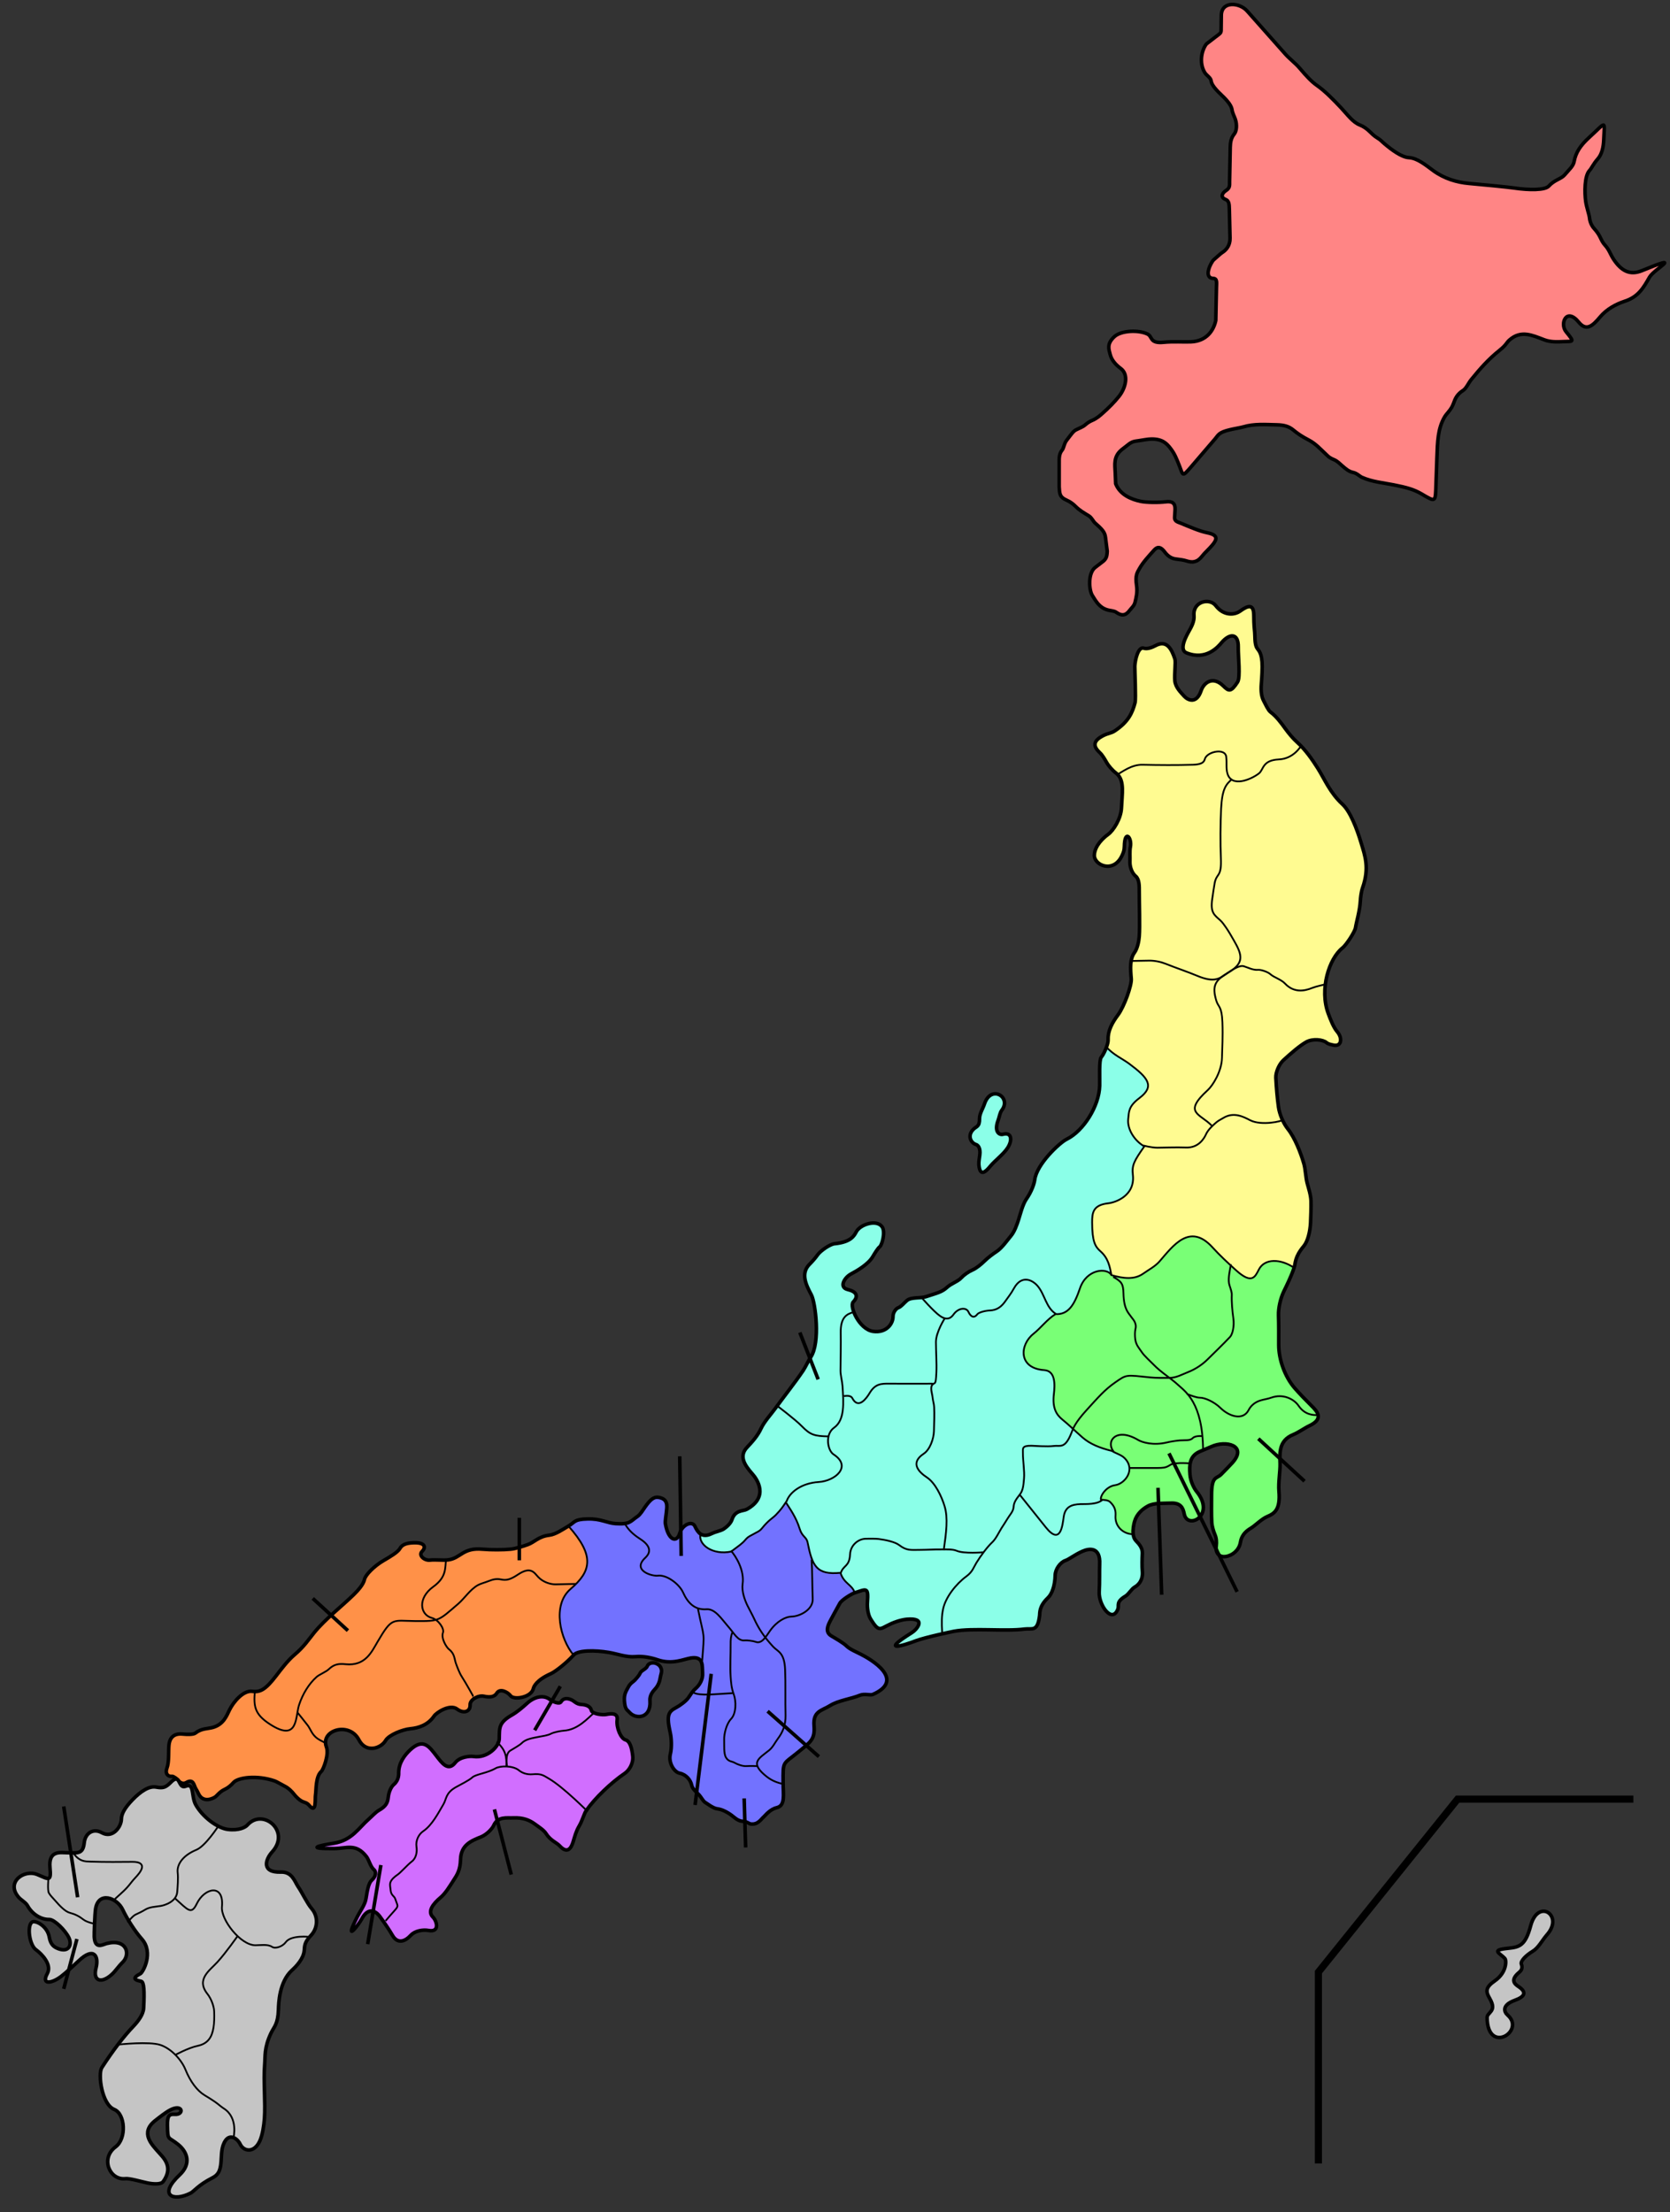 <?xml version="1.0" encoding="utf-8"?>
<!-- Generator: Adobe Illustrator 15.1.0, SVG Export Plug-In . SVG Version: 6.00 Build 0)  -->
<!DOCTYPE svg PUBLIC "-//W3C//DTD SVG 1.1//EN" "http://www.w3.org/Graphics/SVG/1.1/DTD/svg11.dtd">
<svg version="1.1"
	 id="svg3548" xmlns:x="http://ns.adobe.com/Extensibility/1.0/" xmlns:i="http://ns.adobe.com/AdobeIllustrator/10.0/" xmlns:graph="http://ns.adobe.com/Graphs/1.0/" xmlns:svg="http://www.w3.org/2000/svg"
	 xmlns="http://www.w3.org/2000/svg" xmlns:xlink="http://www.w3.org/1999/xlink" xmlns:a="http://ns.adobe.com/AdobeSVGViewerExtensions/3.0/"
	 x="0px" y="0px" width="570px" height="755px" viewBox="1005.5 1288 570 755" enable-background="new 1005.5 1288 570 755"
	 xml:space="preserve">
<rect x="1005.5" y="1288" width="570" height="755" fill="#333333" stroke="none"/>
<g>
	<path id="path2920" fill="#FF8585" stroke="#000000" stroke-width="1.215" d="M1422.361,1293.047
		c0.22-4.754,6.234-4.198,8.809-1.29l13.059,14.729c1.521,1.714,3.349,2.983,4.935,4.859c2.166,2.562,3.976,4.512,5.771,5.771
		c2.862,2.008,5.635,4.847,8.352,7.744c2.121,2.261,3.906,4.822,6.302,5.771c1.16,0.459,2.284,1.172,3.416,2.278
		c0.721,0.703,1.4,1.429,2.657,2.202c1.218,0.748,1.123,0.878,2.507,2.05c2.212,1.875,5.685,4.499,8.199,4.631
		c2.919,0.154,5.808,2.594,8.276,4.404c3.804,2.79,8.151,4.043,12.224,4.404c4.956,0.439,13.021,1.212,15.641,1.594
		c4.825,0.705,10.328,0.75,11.617-0.683c1.918-2.132,4.241-2.44,5.391-3.797c1.65-1.948,2.956-2.983,3.265-4.631
		c0.582-3.108,2.195-5.504,5.163-8.201c5.892-5.352,5.234-6.138,4.936,0.836c-0.105,2.451-0.589,4.873-2.05,6.529
		c-1.482,1.679-2.106,3.202-2.81,3.948c-1.755,1.861-1.703,7.552-1.291,10.553c0.271,1.97,1.194,4.514,1.291,5.543
		c0.119,1.286,0.639,2.657,1.594,3.72c1.044,1.163,1.578,2.003,2.051,2.961c0.437,0.89,0.844,1.854,1.67,2.734
		c1.369,1.458,1.865,3.181,2.81,4.631c2.741,4.208,5.728,5.696,9.794,4.024c14.77-6.071,4.141-0.549,2.581,2.202
		c-2.066,3.648-3.84,6.713-8.351,8.2c-3.14,1.035-6.292,2.722-8.58,5.467c-2.511,3.011-4.66,4.89-7.213,1.746
		c-4.256-5.238-6.596,0.527-4.329,3.265c3.108,3.752,2.281,3.197-0.91,3.341c-1.98,0.089-4.305,0.231-6.529-0.607
		c-4.084-1.539-7.91-3.452-11.921,0.076c-1.037,0.912-1.045,1.639-3.265,3.416c-4.088,3.274-6.89,6.561-9.718,10.022
		c-1.098,1.342-1.703,3.048-2.885,3.796c-1.937,1.225-2.625,2.693-3.19,4.328c-0.77,2.234-2.292,3.368-3.036,4.631
		c-2.366,4.013-2.461,8.457-2.657,14.123l-0.304,8.731c-0.225,6.444,0.023,6.367-5.012,3.417c-2.499-1.464-5.02-2.169-9.414-3.037
		c-3.659-0.722-7.406-1.04-10.857-2.582c-0.848-0.379-1.648-1.369-3.038-1.67c-1.428-0.31-2.412-1.15-3.796-2.354
		c-0.767-0.668-1.53-1.507-2.657-1.975c-1.927-0.798-2.209-1.369-3.037-2.126c-1.66-1.515-3.183-3.324-5.694-4.631
		c-2.206-1.147-3.663-2.114-5.239-3.417c-1.421-1.176-3.037-1.692-5.694-1.746c-3.937-0.083-7.643-0.381-11.237,0.683
		c-1.018,0.302-2.922,0.583-4.631,0.987c-3.95,0.936-3.944,1.78-5.088,3.113l-8.199,9.566c-3.097,3.614-2.713,2.914-3.948-0.228
		c-1.034-2.631-1.652-4.183-2.961-5.922c-1.351-1.796-2.862-3.421-6.757-3.341c-1.234,0.025-2.696,0.355-4.48,0.607
		c-1.057,0.149-1.985,0.188-3.416,1.366c-0.844,0.696-1.218,0.925-2.051,1.594c-2.99,2.407-2.385,5.219-2.277,7.896l0.152,3.796
		c1.54,3.853,5.432,5.346,8.504,5.999c1.969,0.418,6.092,0.463,8.655,0.151c2.148-0.261,3.245,0.489,3.112,2.733l-0.151,2.582
		c-0.081,1.387,1.11,1.586,2.05,1.974c3.452,1.424,6.479,2.75,9.035,3.265c3.878,0.78,3.414,2.268,1.821,4.176
		c-1.345,1.613-2.6,2.614-3.567,3.872c-1.603,2.083-3.306,2.216-5.24,1.594c-1.057-0.34-2.147-0.473-3.795-0.683
		c-1.507-0.193-2.669-1.032-3.721-2.43c-1.708-2.268-2.846-1.426-3.645-0.532c-1.78,1.996-3.686,4.018-4.935,6.227
		c-0.805,1.421-1.498,2.331-0.988,5.77c0.343,2.306-0.126,4.083-0.531,5.771c-0.282,1.176-1.258,1.954-1.897,2.81
		c-1.363,1.819-2.782,1.819-4.479,0.607c-0.851-0.607-2.009-0.503-3.266-0.911c-2.657-0.863-3.781-3.033-4.935-4.86
		c-1.174-1.858-1.549-7.622,0.987-9.566l2.277-1.746c1.498-1.064,1.738-1.881,1.822-3.797l-0.607-4.783
		c-0.203-1.601-0.977-2.599-3.417-4.708c-0.806-0.696-1.23-1.943-2.277-2.581c-1.549-0.943-3.147-1.846-4.479-3.189
		c-0.742-0.748-1.72-1.55-3.037-2.126c-2.543-1.11-2.416-2.354-2.582-4.556v-8.124c0-1.522-0.085-3.113,0.988-4.403
		c0.67-0.808,0.613-2.155,1.594-3.417c1.552-1.997,2.197-3.022,3.113-3.493c1.378-0.709,2.338-0.995,3.113-1.671
		c1.164-1.017,1.948-1.35,2.505-1.595c1.606-0.704,2.627-1.648,3.341-2.277c2.241-1.974,4.173-3.919,5.771-5.923
		c2.264-2.84,3.429-7.389,0.607-9.49c-1.96-1.46-3.173-3.01-3.646-4.859c-0.44-1.731-1.228-3.606,1.52-6.074
		c2.265-2.034,8.118-2.334,11.236-0.835c1.79,0.86,0.629,3.303,5.543,2.809c3.177-0.319,6.697-0.051,9.262-0.151
		c5.367-0.208,7.771-3.882,8.504-7.289l0.229-11.161c0.036-1.782,0.312-3.123-1.063-3.189c-3.609-0.174-0.721-5.64,0.151-6.378
		c1.527-1.287,2.12-1.962,2.963-2.505c1.275-0.823,2.638-2.369,2.581-4.859l-0.229-9.947c-0.042-1.833-0.169-2.822-1.29-3.265
		c-1.963-0.774-1.09-2.245,0.152-3.037c1.434-0.914,1.193-1.885,1.215-2.96l0.228-11.845c0.032-1.671,0.291-3.165,1.366-4.479
		c0.876-1.071,0.961-3.295,0.379-5.011c-0.344-1.016-0.954-2.037-1.138-3.265c-0.186-1.247-1.21-2.785-3.416-4.859
		c-1.893-1.777-3.583-3.635-3.722-5.011c-0.11-1.119-1.541-1.781-2.202-2.885c-1.927-3.221-1.088-7.514,0.608-9.719l2.96-2.278
		c1.566-1.205,2.036-1.342,2.052-2.354L1422.361,1293.047z"/>
	<path id="rect4335" fill="#FFFB91" d="M1413.023,1498.047c-0.43-4.743,5.299-6.147,7.44-3.341c2.675,3.506,6.341,3.282,8.352,1.823
		c2.735-1.985,4.62-2.479,4.632,1.518c0.01,3.387,0.213,4.628,0.305,5.771c0.127,1.6-0.022,3.353,0.53,4.859
		c0.448,1.218,1.668,1.371,1.975,5.239c0.147,1.864-0.066,5.426-0.229,7.289c-0.254,2.928,0.119,4.703,0.76,5.922
		c0.701,1.333,1.584,3.301,2.354,3.873c2.066,1.535,3.781,3.917,5.011,5.618c1.307,1.808,2.783,3.527,4.1,4.708
		c2.899,2.601,5.247,6.064,6.985,8.808c2.4,3.784,4.156,8.36,8.505,12.375c2.558,2.363,4.848,8.13,6.377,13.287
		c1.203,4.06,2.88,8.302,0.456,15.185c-0.518,1.469-0.722,3.674-0.76,4.404c-0.181,3.479-1.305,7.036-1.671,9.263
		c-0.229,1.402-3.148,5.846-4.402,6.833c-4.605,3.626-7.976,14.139-4.858,22.475c0.69,1.851,1.745,4.653,3.036,6.148
		c1.843,2.135,1.533,5.235-1.367,4.557c-0.817-0.191-1.637-0.293-2.278-0.835c-1.259-1.068-4.716-1.434-6.909-0.228
		c-2.264,1.243-5.516,4.117-7.819,6.226c-1.515,1.385-2.673,4.188-2.581,5.998c0.167,3.331,0.473,6.901,0.911,10.021
		c0.346,2.474,1.648,5.499,3.188,7.441c2.432,3.067,4.371,8.088,5.468,11.844c0.566,1.942,0.608,4.729,1.139,6.683
		c0.469,1.729,1.248,4.107,1.291,6.073c0.051,2.401-0.059,5.466-0.153,7.441c-0.139,2.927-0.946,6.307-2.276,7.896
		c-3.22,3.845-2.786,5.77-3.341,7.441c-4.585-3.13-10.054-3.243-12.011,0.58c-1.303,2.544-2.367,5.164-7.752,0.313
		c-2.856-2.573-5.568-5.096-8.115-7.891c-7.762-8.513-13.484-0.431-18.043,4.824c-1.452,1.672-3.671,2.841-5.596,4.191
		c-2.994,2.103-6.666,1.682-10.824,0.495c-0.558-2.953-1.1-5.819-3.749-8.134c-1.855-1.621-2.823-3.446-2.836-9.874
		c-0.006-3.308,0.288-5.945,5.573-6.519c2.183-0.236,9.162-2.46,8.331-9.699c-0.381-3.317,0.427-4.745,3.913-9.718
		c-3.235-1.788-5.895-5.794-5.506-9.332c0.27-2.441,0.013-4.281,3.841-7.169c5.328-4.019,2.947-6.88-3.448-11.662
		c-2.265-1.694-5.598-3.143-7.808-5.733c0.393-1.068,0.582-1.841,0.555-2.649c-0.097-2.881,1.366-5.632,3.341-8.276
		c2.187-2.928,4.749-10.222,4.556-12.375c-0.322-3.58-0.493-6.754,1.063-8.884c1.038-1.42,1.54-3.865,1.671-5.618
		c0.245-3.288-0.005-11.344,0-15.338c0.002-1.646,0.059-4.119-1.215-5.163c-1.308-1.073-2.053-3.288-1.975-5.011
		c0.069-1.502-0.135-3.534,0.152-5.011c0.602-3.091-1.94-6.176-2.05-0.151c-0.024,1.459-0.374,2.191-0.759,3.037
		c-2.918,6.403-9.707,3.36-9.491-0.151c0.191-3.135,3.016-5.776,4.707-6.985c1.745-1.249,4.399-5.339,4.556-9.036
		c0.085-2.002,0.367-4.927,0.304-6.605c-0.068-1.802-0.353-3.921-2.201-5.315c-1.284-0.969-2.594-2.575-3.113-3.493
		c-0.629-1.111-1.486-2.633-2.43-3.492c-3.46-3.148-0.521-4.901,1.518-5.922c1.007-0.503,2.551-0.751,3.493-1.366
		c4.947-3.23,6.184-6.455,7.061-9.719c0.351-1.303-0.112-11.355-0.076-12.452c0.071-2.098,1.143-6.771,3.039-6.151
		c1.244,0.409,3.016-0.321,3.946-0.834c4.081-2.247,5.644,1.447,6.683,4.479c0.378,1.105-0.23,5.172,0,7.517
		c0.212,2.165,1.921,3.847,3.188,5.239c1.241,1.363,4.205,2.753,5.771-1.898c0.916-2.725,3.969-5.175,7.593-1.595
		c1.806,1.785,2.586,2.191,4.859-1.366c1.015-1.589,0.17-8.653,0.227-11.921c0.085-4.897-3.002-4.695-5.693-1.518
		c-1.157,1.366-5.25,6.251-11.996,3.493c-2.674-1.094-0.073-5.726,1.062-7.745
		C1412.147,1501.915,1413.205,1500.048,1413.023,1498.047z"/>
	<path id="rect4337" fill="#79FF76" d="M1384.849,1723.176c-1.481-2.663-8.472-2.156-10.739,4.501
		c-1.981,5.816-4.029,9.011-8.353,8.805c-2.885,1.791-4.888,4.625-7.534,6.729c-4.709,3.741-5.262,11.76,3.693,12.381
		c3.868,0.271,3.668,4.91,3.279,8.267c-0.524,4.528,0.762,6.885,2.924,8.62c2.208,1.772,4.2,3.777,6.85,6.091
		c2.55,2.226,5.813,3.563,10.027,4.6c1.606,0.959,3.214,1.331,4.322,2.434c3.927,3.904,0.19,8.795-3.259,9.269
		c-2.941,0.405-5.089,3.588-4.796,4.929c1.328,0.133,2.438,0.121,3.168,0.828c2.254,2.181,1.794,3.982,1.802,5.19
		c0.021,3.156,2.542,5.71,6.045,5.786c-0.195-1.598,0.188-3.426,0.472-4.386c0.781-2.646,2.774-4.261,4.557-5.239
		c2.106-1.158,5.417-0.871,7.82-0.986c3.336-0.16,4.171,1.602,4.555,3.643c1.057,5.626,10.898,0.548,4.252-7.591
		c-0.905-1.108-2.097-3.474-2.278-5.771c-0.26-3.31-0.165-6.276,3.189-7.821c1.202-0.554,2.895-1.195,4.1-1.746
		c5.034-2.298,12.397-0.346,7.214,5.468c-0.826,0.925-2.947,3.091-3.872,4.023c-1.566,1.58-3.256,0.35-3.266,7.138
		c-0.004,2.777-0.084,6.563,0.076,9.338c0.063,1.106,0.582,2.921,1.063,4.024c0.529,1.211,0.613,2.561,0.456,3.873
		c-0.343,2.854,1.366,3.893,3.188,3.644c2.393-0.326,4.505-2.188,5.011-4.555c0.202-0.946,0.372-3.199,3.569-5.088
		c1.561-0.924,3.659-3.173,5.694-4.023c2.534-1.063,4.464-2.475,3.948-8.58c-0.258-3.037,0.446-6.963,0.38-9.414
		c-0.098-3.537-0.544-7.9,4.479-9.947c1.831-0.745,3.758-2.188,5.543-3.037c5.094-2.422,2.613-4.94,0.532-6.985
		c-1.657-1.628-4.104-4.162-5.619-5.922c-3.293-3.826-5.411-9.711-5.391-14.729c0.012-2.961,0.025-7.063-0.075-10.022
		c-0.086-2.505,0.685-5.845,1.821-8.2c1.142-2.366,2.548-5.201,3.493-8.048c-4.585-3.13-10.054-3.242-12.011,0.58
		c-1.302,2.544-2.366,5.164-7.752,0.313c-2.855-2.573-5.568-5.096-8.115-7.891c-7.762-8.512-13.482-0.43-18.043,4.824
		c-1.452,1.673-3.67,2.842-5.596,4.192C1392.681,1724.784,1389.008,1724.362,1384.849,1723.176z"/>
	<path id="rect4339" fill="#8BFFE8" d="M1392.279,1811.603c-3.503-0.076-6.023-2.63-6.045-5.786c-0.008-1.208,0.452-3.01-1.802-5.19
		c-0.73-0.707-1.84-0.695-3.168-0.828c-0.293-1.341,1.854-4.523,4.796-4.929c3.449-0.474,7.186-5.364,3.259-9.269
		c-1.108-1.103-2.716-1.475-4.322-2.434c-4.214-1.037-7.478-2.374-10.027-4.6c-2.649-2.313-4.642-4.318-6.85-6.091
		c-2.162-1.735-3.448-4.092-2.924-8.62c0.389-3.356,0.589-7.995-3.279-8.267c-8.955-0.621-8.402-8.64-3.693-12.381
		c2.646-2.104,4.649-4.938,7.534-6.729c4.323,0.206,6.371-2.988,8.353-8.805c2.268-6.657,9.258-7.164,10.739-4.501
		c-0.558-2.953-1.1-5.819-3.749-8.134c-1.855-1.621-2.823-3.446-2.836-9.874c-0.006-3.308,0.288-5.945,5.573-6.519
		c2.183-0.236,9.162-2.46,8.331-9.699c-0.38-3.317,0.427-4.745,3.913-9.718c-3.235-1.788-5.895-5.794-5.506-9.332
		c0.27-2.441,0.013-4.281,3.841-7.169c5.329-4.019,2.947-6.88-3.448-11.662c-2.265-1.694-5.598-3.143-7.807-5.733
		c-0.477,1.297-1.085,2.596-1.8,3.5c-0.8,1.013-0.459,6.886-0.531,9.718c-0.178,6.939-5.549,15.436-11.237,18.223
		c-2.41,1.181-10.259,8.48-10.933,13.895c-0.177,1.415-1.137,4.086-2.886,6.605c-1.235,1.779-2.059,5.236-2.582,6.834
		c-0.628,1.921-1.4,4.197-2.656,5.694c-1.347,1.604-3.044,4.075-4.784,5.239c-1.311,0.875-3.06,2.161-4.251,3.341
		c-1.089,1.076-2.699,2.42-4.101,3.036c-1.398,0.616-2.94,1.709-3.796,2.658c-1.143,1.267-3.416,1.937-4.86,3.265
		c-1.833,1.686-3.523,1.954-7.212,3.188c-1.805,0.604-4.912,0.096-6.378,1.214c-0.821,0.627-2.125,2.283-3.114,2.583
		c-0.57,0.173-1.754,1.441-1.746,2.96c0.016,2.575-2.361,5.686-6.756,5.088c-4.827-0.657-8.204-8.602-6.834-10.023
		c1.959-2.031,1.074-3.576-1.821-4.251c-3.182-0.74-1.159-4.141,1.063-5.315c2.106-1.113,5.908-3.328,7.44-5.921
		c0.417-0.707,1.686-2.863,2.354-3.342c0.776-0.556,2.065-5.081,0.835-6.833c-1.883-2.682-7.49-0.796-8.807,1.671
		c-0.75,1.401-1.814,3.535-7.441,4.1c-1.556,0.156-4.784,2.396-5.77,3.797c-0.726,1.03-1.838,2.303-2.734,3.188
		c-3.241,3.203-1.086,7.259,0.607,10.477c1.382,2.627,3.136,16.305-0.228,21.261c-0.837,1.233-1.749,3.316-2.581,4.555
		c-2.689,4.001-6.66,9.008-9.491,12.907c-1.478,2.036-3.811,4.548-4.859,6.834c-1.194,2.604-3.135,4.703-4.783,6.453
		c-2.787,2.96-1.061,5.851,1.898,9.188c1.389,1.566,5.771,7.752-2.05,11.995c-1.171,0.636-3.944,0.167-5.011,3.494
		c-0.395,1.227-1.729,2.486-2.811,3.188c-1.063,0.69-2.547,0.841-3.947,1.519c-0.982,0.476-2.531,1.124-3.977,0.195
		c-0.912,3.688,4.287,7.328,10.479,5.993c2.369-1.794,3.755-2.681,4.867-4.032c0.924-1.125,1.934-1.444,2.807-1.963
		c1.08-0.643,1.945-0.848,2.816-1.924c2.359-2.919,3.578-3.366,4.817-4.649c1.745-1.808,2.267-2.666,3.335-4.231
		c1.372,2.15,3.536,5.138,4.708,8.977c0.891,2.915,2.326,2.723,2.726,4.728c1.616,8.099,3.047,11.134,11.229,10.354
		c1.19,3.777,3.941,3.932,4.861,6.825c3.996-1.273,4.715-2.125,4.327,3.265c-0.122,1.71,0.168,4.155,1.063,5.617
		c3.411,5.57,3.14,2.848,8.959,0.912c0.976-0.324,2.317-0.666,3.342-0.759c7.094-0.64,3.486,3.516,1.822,4.556
		c-10.913,6.815-3.36,4.572,1.518,2.732c3.033-1.144,11.968-3.028,12.833-3.188c6.486-1.212,17.501,0.106,24.067-0.761
		c2.576-0.34,4.468,1.159,5.163-4.631c0.108-0.908-0.199-3.141,2.81-5.998c1.482-1.408,2.429-4.289,2.505-7.744
		c0.045-2.036,1.703-4.407,3.493-5.012c1.285-0.434,3.127-1.961,5.694-3.112c2.589-1.164,6.281-1.508,5.998,4.327
		c-0.086,1.768,0.024,6.424-0.152,9.415c-0.269,4.559,4.399,11.057,6.378,5.922c0.484-1.258-0.792-2.389,2.582-4.404
		c1.162-0.694,2.009-2.445,3.188-3.112c1.415-0.8,2.842-2.497,2.583-5.39c-0.164-1.815-0.096-4.256,0-6.075
		c0.092-1.778-1.033-3.143-2.203-4.327C1392.658,1813.265,1392.384,1812.469,1392.279,1811.603z"/>
	<path id="rect4341" fill="#7272FF" d="M1244.592,1811.513c-0.912,3.687,4.287,7.328,10.479,5.992
		c2.369-1.794,3.755-2.68,4.867-4.032c0.924-1.125,1.934-1.444,2.807-1.963c1.08-0.643,1.945-0.848,2.816-1.924
		c2.359-2.919,3.578-3.366,4.818-4.649c1.744-1.808,2.266-2.666,3.334-4.23c1.372,2.149,3.537,5.137,4.708,8.976
		c0.891,2.916,2.326,2.724,2.726,4.728c1.616,8.099,3.047,11.134,11.229,10.354c1.19,3.777,3.941,3.932,4.861,6.825
		c-1.058,0.338-4.437,2.393-5.087,3.568c-0.88,1.587-2.44,4.422-3.188,5.846c-0.986,1.877-1.928,3.972,0.304,5.315
		c1.229,0.739,4.067,2.321,5.239,3.492c1.028,1.03,3.335,2,4.782,2.734c3.271,1.656,15.573,8.7,4.101,13.741
		c-0.842,0.37-2.857-0.379-4.48,0.304c-2.729,1.149-7.35,1.756-10.098,3.494c-2.777,1.756-5.86,1.819-5.467,6.831
		c0.379,4.812-1.253,5.611-5.314,8.961c-5.436,4.483-5.27,2.846-5.238,10.477c0.016,4.158,0.847,7.844-2.203,8.58
		c-2.317,0.56-3.875,2.646-4.327,3.037c-1.12,0.971-2.05,2.837-4.556,2.506c-0.521-0.069-1.525-0.927-2.505-0.911
		c-1.04,0.016-2.034-0.411-3.341-1.519c-1.449-1.227-3.584-2.486-5.467-2.733c-0.674-0.088-1.473-0.272-4.328-2.278
		c-0.59-0.414-1.376-1.881-1.974-2.505c-1.003-1.047-2.233-1.976-2.505-3.266c-0.387-1.826-1.921-3.664-4.102-4.1
		c-1.935-0.386-3.909-3.643-3.188-6.53c0.57-2.283,0.358-5.548,0-7.136c-1.367-6.061-0.746-7.31,1.974-8.731
		c1.286-0.674,3.399-2.227,4.175-3.341c0.672-0.965,1.406-2.218,2.354-3.038c1.606-1.388,2.67-3.349,2.505-5.467
		c-0.182-2.352,0.435-5.74-3.947-5.086c-2.501,0.374-6.368,2.375-11.465,0.607c-2.065-0.718-4.955-1.291-7.44-1.063
		c-3.188,0.291-6.031-0.915-9.188-1.442c-4.65-0.78-10.479-0.811-11.997,0.911c-4.563-5.468-7.408-17.068-1.048-22.533
		c7.07-6.075,8.41-11.27-0.699-21.505c2.35-1.389,1.809-2.29,6.455-2.429c4.602-0.143,6.637,1.399,9.642,1.594
		c5.056,0.328,4.994-0.804,7.441-2.431c0.996-0.661,1.891-2.211,2.581-3.188c1.646-2.325,2.882-3.594,4.556-3.34
		c2.586,0.391,2.998,1.85,2.886,3.645c-0.139,2.22-0.654,4.358-0.456,5.466c1.011,5.65,3.878,6.518,4.859,3.189
		c0.857-2.911,4.279-4.558,5.239-2.354C1243.162,1809.972,1243.881,1811.057,1244.592,1811.513z"/>
	<path id="rect4343" fill="#FF9148" d="M1201.266,1852.848c-4.563-5.467-7.408-17.067-1.048-22.532
		c7.07-6.075,8.41-11.27-0.699-21.506c-1.828,1.082-4.419,2.878-6.529,3.113c-3.634,0.407-5.148,2.429-7.289,3.189
		c-1.781,0.633-4.118,1.399-5.998,1.595c-2.236,0.232-6.626,0.262-9.566,0c-6.745-0.602-7.365,3.091-11.693,3.645
		c-1.718,0.22-4.432-0.136-6.15,0.075c-1.955,0.241-4.089-1.636-2.733-2.96c1.219-1.192,1.318-3.023-2.582-2.962
		c-2.04,0.033-4.061,0.324-4.935,1.898c-0.734,1.321-3.339,2.856-5.618,4.176c-3.187,1.844-6.199,4.884-6.53,6.453
		c-0.369,1.752-2.262,3.807-3.72,5.239c-3.907,3.837-9.667,8.282-13.439,12.907c-1.918,2.353-3.365,4.712-6.758,7.593
		c-2.286,1.939-4.496,4.883-6.226,7.137c-3.579,4.665-5.429,5.691-8.124,5.314c-3.074-0.429-6.461,3.587-7.82,6.379
		c-0.984,2.021-2.026,4.876-5.618,5.922c-1.702,0.495-3.941,0.295-5.922,1.898c-0.755,0.61-3.062,0.519-4.404,0.38
		c-3.693-0.382-4.549,2.055-4.708,3.796c-0.206,2.27,0.092,5.81-0.683,7.82c-0.702,1.818,0.314,3.005,1.746,2.809
		c0.512-0.07,1.895,1.026,2.127,1.366c0.58,0.858,1.696,1.373,2.732,0.76c2.477-1.464,2.621,1.026,3.189,1.975
		c0.294,0.489,0.683,1.146,0.911,1.67c1.239,2.835,3.846,2.402,5.618,1.367c0.759-0.444,1.555-1.855,3.493-2.733
		c1.043-0.473,2.162-1.433,2.885-2.278c1.454-1.696,7.916-2.678,14.122-0.531c0.665,0.229,2.391,1.276,3.34,1.747
		c1.479,0.732,2.63,2.015,3.189,2.733c0.734,0.942,1.932,2.122,3.037,2.58c0.7,0.292,1.417,0.366,2.126,1.216
		c2.634,3.156,1.948-2.207,2.202-3.645c0.257-1.456-0.022-6.14,1.974-7.896c0.656-0.577,2.723-5.78,1.747-8.353
		c-2.164-5.692,7.762-8.811,11.085-2.43c2.414,4.64,7.514,2.948,9.111,0.229c1.131-1.928,5.8-3.776,8.503-4.024
		c2.73-0.25,5.972-1.259,8.048-4.327c0.836-1.237,5.469-4.229,7.896-2.354c2.039,1.573,4.513,1.035,4.404-1.52
		c-0.071-1.66,2.717-3.317,4.707-2.885c2.352,0.512,3.683,0.108,4.404-1.063c1.08-1.754,3.736-0.36,4.707,0.911
		c1.168,1.532,7.041,0.544,7.745-2.43c0.191-0.808,1.135-2.943,5.922-5.087C1195.2,1858.44,1199.157,1855.239,1201.266,1852.848z"/>
	<path id="path2616" fill="none" stroke="#000000" stroke-width="1.215" d="M1413.023,1498.047
		c-0.43-4.744,5.299-6.147,7.439-3.341c2.676,3.506,6.342,3.282,8.353,1.822c2.735-1.984,4.62-2.479,4.632,1.519
		c0.01,3.387,0.213,4.628,0.304,5.77c0.128,1.6-0.021,3.353,0.531,4.859c0.447,1.218,1.668,1.372,1.974,5.239
		c0.148,1.864-0.065,5.426-0.228,7.289c-0.254,2.928,0.119,4.704,0.76,5.922c0.701,1.334,1.584,3.301,2.354,3.873
		c2.066,1.535,3.781,3.916,5.011,5.618c1.307,1.809,2.783,3.527,4.1,4.708c2.899,2.601,5.247,6.065,6.985,8.808
		c2.4,3.784,4.156,8.361,8.504,12.376c2.558,2.363,4.849,8.13,6.378,13.287c1.203,4.06,2.879,8.302,0.456,15.185
		c-0.518,1.469-0.722,3.674-0.76,4.404c-0.181,3.479-1.305,7.035-1.671,9.263c-0.229,1.402-3.148,5.846-4.403,6.832
		c-4.604,3.627-7.975,14.14-4.858,22.476c0.691,1.851,1.746,4.653,3.037,6.148c1.843,2.135,1.533,5.235-1.367,4.557
		c-0.817-0.191-1.637-0.293-2.278-0.835c-1.259-1.068-4.716-1.434-6.909-0.228c-2.264,1.243-5.516,4.117-7.82,6.226
		c-1.514,1.385-2.672,4.188-2.58,5.998c0.167,3.331,0.473,6.901,0.91,10.021c0.347,2.474,1.649,5.499,3.188,7.441
		c2.432,3.067,4.371,8.088,5.468,11.844c0.566,1.942,0.608,4.729,1.139,6.682c0.469,1.73,1.248,4.108,1.291,6.074
		c0.05,2.401-0.059,5.466-0.153,7.441c-0.139,2.927-0.946,6.306-2.276,7.896c-3.22,3.845-2.786,5.77-3.341,7.441
		c-0.945,2.847-2.352,5.682-3.493,8.047c-1.137,2.356-1.908,5.696-1.822,8.201c0.102,2.959,0.088,7.062,0.076,10.021
		c-0.021,5.019,2.098,10.904,5.39,14.73c1.517,1.76,3.962,4.294,5.62,5.921c2.081,2.046,4.562,4.564-0.532,6.985
		c-1.785,0.85-3.712,2.292-5.543,3.037c-5.022,2.046-4.576,6.41-4.479,9.947c0.066,2.451-0.638,6.378-0.38,9.414
		c0.516,6.106-1.414,7.519-3.948,8.579c-2.035,0.853-4.134,3.102-5.694,4.024c-3.197,1.89-3.367,4.143-3.569,5.089
		c-0.506,2.366-2.618,4.228-5.011,4.554c-1.822,0.25-3.531-0.789-3.189-3.644c0.158-1.313,0.074-2.661-0.455-3.872
		c-0.48-1.104-0.999-2.918-1.063-4.024c-0.159-2.774-0.079-6.561-0.075-9.338c0.008-6.788,1.699-5.56,3.266-7.138
		c0.925-0.934,3.046-3.1,3.871-4.023c5.185-5.813-2.179-7.766-7.213-5.468c-1.205,0.551-2.897,1.191-4.1,1.746
		c-3.354,1.545-3.449,4.512-3.189,7.82c0.18,2.298,1.373,4.662,2.278,5.771c6.646,8.14-3.195,13.217-4.252,7.592
		c-0.384-2.041-1.22-3.803-4.556-3.644c-2.402,0.115-5.713-0.171-7.82,0.987c-1.781,0.979-3.774,2.594-4.556,5.238
		c-0.283,0.961-0.667,2.789-0.472,4.387c0.104,0.865,0.379,1.662,0.927,2.219c1.17,1.186,2.295,2.55,2.202,4.328
		c-0.095,1.819-0.163,4.26,0,6.074c0.26,2.894-1.167,4.591-2.582,5.391c-1.179,0.667-2.025,2.418-3.188,3.112
		c-3.373,2.016-2.097,3.146-2.581,4.404c-1.979,5.135-6.647-1.363-6.378-5.923c0.177-2.991,0.066-7.646,0.151-9.414
		c0.284-5.835-3.408-5.491-5.997-4.327c-2.567,1.151-4.409,2.679-5.694,3.112c-1.79,0.604-3.448,2.976-3.493,5.011
		c-0.076,3.456-1.022,6.337-2.506,7.745c-3.008,2.857-2.7,5.09-2.809,5.998c-0.695,5.79-2.587,4.291-5.163,4.631
		c-6.566,0.867-17.582-0.451-24.068,0.76c-0.864,0.16-9.799,2.045-12.832,3.188c-4.878,1.84-12.432,4.083-1.519-2.733
		c1.665-1.039,5.272-5.194-1.821-4.556c-1.024,0.094-2.366,0.436-3.342,0.76c-5.819,1.936-5.548,4.658-8.959-0.912
		c-0.896-1.462-1.186-3.907-1.063-5.617c0.388-5.39-0.331-4.538-4.327-3.266c-1.058,0.337-4.437,2.394-5.087,3.569
		c-0.88,1.587-2.44,4.422-3.189,5.845c-0.985,1.878-1.927,3.972,0.304,5.316c1.229,0.739,4.068,2.321,5.239,3.492
		c1.029,1.03,3.336,2,4.783,2.734c3.271,1.656,15.573,8.7,4.101,13.74c-0.842,0.371-2.857-0.378-4.48,0.305
		c-2.729,1.149-7.35,1.756-10.098,3.493c-2.777,1.756-5.86,1.82-5.467,6.832c0.379,4.812-1.253,5.611-5.314,8.96
		c-5.436,4.484-5.27,2.847-5.239,10.478c0.017,4.157,0.848,7.844-2.202,8.579c-2.317,0.561-3.875,2.646-4.327,3.038
		c-1.12,0.971-2.05,2.837-4.556,2.506c-0.521-0.069-1.525-0.927-2.505-0.911c-1.04,0.015-2.034-0.411-3.342-1.519
		c-1.448-1.228-3.583-2.486-5.466-2.734c-0.674-0.088-1.473-0.271-4.328-2.277c-0.59-0.414-1.376-1.881-1.975-2.505
		c-1.004-1.047-2.232-1.976-2.505-3.267c-0.386-1.825-1.92-3.663-4.101-4.1c-1.935-0.385-3.909-3.643-3.188-6.529
		c0.571-2.283,0.358-5.548,0-7.136c-1.367-6.061-0.745-7.31,1.974-8.731c1.287-0.674,3.4-2.227,4.176-3.342
		c0.672-0.964,1.406-2.218,2.354-3.037c1.606-1.388,2.67-3.349,2.505-5.467c-0.182-2.352,0.435-5.74-3.947-5.087
		c-2.501,0.375-6.368,2.376-11.465,0.607c-2.065-0.717-4.955-1.29-7.441-1.063c-3.187,0.292-6.03-0.914-9.188-1.441
		c-4.649-0.781-10.479-0.811-11.996,0.91c-2.109,2.391-6.066,5.592-7.821,6.377c-4.786,2.144-5.73,4.279-5.922,5.087
		c-0.703,2.974-6.576,3.961-7.744,2.43c-0.971-1.271-3.627-2.665-4.708-0.911c-0.721,1.172-2.052,1.574-4.404,1.063
		c-1.99-0.433-4.778,1.225-4.708,2.885c0.109,2.555-2.365,3.093-4.404,1.52c-2.427-1.875-7.06,1.116-7.896,2.354
		c-2.076,3.068-5.319,4.077-8.048,4.327c-2.705,0.248-7.373,2.097-8.504,4.024c-1.596,2.72-6.696,4.411-9.111-0.229
		c-3.322-6.381-13.248-3.263-11.085,2.43c0.978,2.572-1.09,7.775-1.746,8.353c-1.996,1.757-1.717,6.44-1.974,7.896
		c-0.254,1.438,0.432,6.801-2.202,3.645c-0.708-0.85-1.425-0.924-2.126-1.216c-1.104-0.458-2.302-1.638-3.037-2.58
		c-0.559-0.719-1.71-2.001-3.189-2.733c-0.949-0.471-2.675-1.518-3.34-1.747c-6.206-2.146-12.668-1.166-14.123,0.531
		c-0.723,0.846-1.842,1.806-2.885,2.278c-1.938,0.878-2.733,2.289-3.493,2.733c-1.772,1.035-4.379,1.468-5.619-1.367
		c-0.228-0.523-0.617-1.181-0.911-1.67c-0.568-0.948-0.712-3.439-3.189-1.975c-1.036,0.612-2.152,0.099-2.732-0.76
		c-0.231-0.34-1.614-1.437-2.126-1.366c-1.432,0.196-2.447-0.99-1.746-2.809c0.775-2.011,0.478-5.552,0.683-7.82
		c0.158-1.741,1.015-4.178,4.708-3.796c1.342,0.139,3.648,0.23,4.404-0.38c1.981-1.604,4.221-1.403,5.922-1.898
		c3.592-1.046,4.634-3.9,5.618-5.922c1.36-2.792,4.747-6.808,7.821-6.379c2.695,0.377,4.545-0.649,8.124-5.314
		c1.73-2.254,3.94-5.197,6.226-7.137c3.393-2.881,4.84-5.24,6.757-7.593c3.772-4.625,9.532-9.07,13.439-12.907
		c1.458-1.433,3.351-3.487,3.72-5.239c0.331-1.569,3.344-4.609,6.53-6.453c2.279-1.319,4.884-2.854,5.618-4.176
		c0.875-1.574,2.896-1.866,4.935-1.898c3.9-0.062,3.801,1.77,2.582,2.962c-1.355,1.324,0.779,3.201,2.733,2.96
		c1.719-0.211,4.433,0.145,6.151-0.075c4.328-0.554,4.948-4.246,11.692-3.645c2.94,0.262,7.33,0.232,9.566,0
		c1.88-0.195,4.217-0.962,5.998-1.595c2.14-0.761,3.655-2.782,7.289-3.189c2.11-0.235,4.702-2.031,6.529-3.113
		c2.35-1.388,1.809-2.289,6.454-2.429c4.602-0.142,6.638,1.4,9.643,1.595c5.056,0.327,4.994-0.804,7.44-2.431
		c0.996-0.661,1.892-2.211,2.582-3.188c1.646-2.325,2.882-3.594,4.556-3.34c2.586,0.391,2.998,1.849,2.886,3.644
		c-0.139,2.221-0.654,4.359-0.456,5.467c1.011,5.65,3.878,6.518,4.859,3.188c0.857-2.91,4.279-4.557,5.239-2.353
		c0.44,1.009,1.159,2.093,1.87,2.549c1.445,0.929,2.994,0.28,3.977-0.196c1.4-0.677,2.884-0.827,3.947-1.518
		c1.08-0.702,2.416-1.962,2.811-3.188c1.066-3.328,3.84-2.858,5.01-3.494c7.822-4.243,3.439-10.429,2.051-11.995
		c-2.959-3.337-4.686-6.228-1.898-9.188c1.648-1.75,3.589-3.849,4.783-6.454c1.049-2.285,3.382-4.797,4.859-6.833
		c2.831-3.899,6.802-8.906,9.491-12.907c0.832-1.238,1.743-3.321,2.581-4.555c3.363-4.956,1.609-18.634,0.228-21.261
		c-1.693-3.219-3.849-7.273-0.607-10.478c0.896-0.886,2.009-2.157,2.734-3.188c0.985-1.399,4.214-3.64,5.77-3.797
		c5.626-0.563,6.691-2.697,7.441-4.099c1.316-2.467,6.924-4.353,8.807-1.671c1.23,1.752-0.059,6.277-0.835,6.833
		c-0.668,0.479-1.937,2.634-2.354,3.341c-1.532,2.594-5.334,4.809-7.441,5.922c-2.221,1.175-4.243,4.575-1.063,5.315
		c2.896,0.674,3.781,2.22,1.822,4.251c-1.37,1.422,2.007,9.366,6.833,10.023c4.396,0.597,6.771-2.513,6.757-5.088
		c-0.008-1.519,1.176-2.787,1.746-2.961c0.989-0.299,2.293-1.955,3.114-2.582c1.466-1.118,4.573-0.61,6.378-1.215
		c3.688-1.233,5.379-1.502,7.212-3.188c1.444-1.327,3.718-1.997,4.86-3.264c0.855-0.949,2.397-2.043,3.795-2.658
		c1.402-0.616,3.013-1.96,4.101-3.037c1.192-1.179,2.941-2.465,4.252-3.34c1.74-1.164,3.438-3.635,4.783-5.239
		c1.257-1.497,2.028-3.773,2.657-5.695c0.523-1.597,1.347-5.054,2.581-6.833c1.75-2.52,2.71-5.19,2.887-6.605
		c0.674-5.414,8.522-12.714,10.933-13.895c5.688-2.787,11.06-11.283,11.236-18.223c0.073-2.832-0.268-8.705,0.532-9.718
		c0.715-0.905,1.323-2.203,1.799-3.5c0.393-1.068,0.582-1.841,0.554-2.65c-0.096-2.88,1.366-5.631,3.342-8.275
		c2.187-2.929,4.749-10.222,4.555-12.375c-0.321-3.58-0.492-6.755,1.063-8.884c1.037-1.42,1.54-3.865,1.671-5.619
		c0.245-3.287-0.005-11.343,0-15.338c0.002-1.646,0.059-4.118-1.216-5.163c-1.308-1.073-2.052-3.287-1.974-5.01
		c0.069-1.502-0.135-3.535,0.152-5.011c0.602-3.091-1.94-6.176-2.05-0.152c-0.025,1.46-0.375,2.192-0.76,3.038
		c-2.917,6.402-9.706,3.36-9.49-0.152c0.191-3.134,3.016-5.775,4.706-6.985c1.746-1.248,4.4-5.338,4.557-9.035
		c0.085-2.002,0.367-4.926,0.304-6.605c-0.068-1.801-0.353-3.92-2.202-5.315c-1.283-0.969-2.593-2.574-3.113-3.493
		c-0.628-1.11-1.485-2.633-2.43-3.492c-3.459-3.147-0.521-4.901,1.519-5.922c1.007-0.503,2.551-0.751,3.493-1.367
		c4.947-3.23,6.184-6.456,7.061-9.719c0.351-1.302-0.112-11.354-0.076-12.451c0.071-2.098,1.143-6.771,3.038-6.15
		c1.245,0.409,3.017-0.321,3.947-0.835c4.081-2.246,5.644,1.447,6.683,4.479c0.378,1.106-0.23,5.173,0,7.517
		c0.212,2.165,1.921,3.847,3.188,5.239c1.241,1.363,4.205,2.753,5.771-1.898c0.916-2.725,3.969-5.174,7.593-1.595
		c1.806,1.785,2.586,2.191,4.858-1.366c1.016-1.589,0.171-8.653,0.228-11.921c0.085-4.897-3.002-4.695-5.693-1.519
		c-1.157,1.367-5.25,6.252-11.997,3.493c-2.674-1.093-0.072-5.725,1.063-7.745
		C1412.147,1501.915,1413.205,1500.048,1413.023,1498.047z"/>
	<path id="path3585" fill="#7272FF" stroke="#000000" stroke-width="1.215" d="M1218.62,1868.456
		c-0.157-2.398,0.625-3.319,1.291-4.632c0.712-1.405,1.766-1.88,2.202-2.354c0.563-0.609,1.521-1.629,1.898-2.506
		c0.382-0.891,2.063-1.356,2.429-2.354c0.352-0.958,1.695-1.354,2.81-0.985c1.692,0.558,2.394,2.081,1.898,3.644
		c-0.221,0.7-0.371,1.962-0.607,2.658c-0.347,1.025-0.841,1.88-1.595,2.656c-1.854,1.911-1.616,3.621-1.594,3.948
		c0.399,5.965-4.835,6.328-6.985,3.872C1219.551,1871.472,1218.82,1871.508,1218.62,1868.456z"/>
	<path id="path2468" fill="#D16EFF" stroke="#000000" stroke-width="1.215" d="M1193.212,1868.012
		c0.925,0.703,3.209,1.762,3.795,0.76c0.721-1.229,2.061-1.351,3.646-0.607c0.854,0.4,1.599,1.436,3.188,1.519
		c3.244,0.171,3.426,1.825,3.493,2.05c0.363,1.231,3.874,1.61,5.087,1.366c3.588-0.72,3.868,0.629,3.721,1.899
		c-0.322,2.747,1.315,6.335,2.809,6.757c1.574,0.446,2.197,2.748,2.506,5.542c0.275,2.488-1.206,4.886-2.733,5.923
		c-4.554,3.089-10.091,8.335-13.136,12.68c-0.713,1.018-1.302,3.411-2.429,5.313c-1.056,1.781-1.495,3.597-2.05,5.392
		c-0.669,2.161-1.947,4.207-4.557,1.366c-1.104-1.202-3.158-1.788-4.707-4.251c-0.742-1.181-2.527-2.277-3.645-3.113
		c-1.878-1.403-4.062-2.373-7.593-2.202c-2.05,0.1-5.174-0.602-6.605,2.581c-0.544,1.212-2.454,3.146-4.251,3.873
		c-3.424,1.385-6.926,2.762-7.062,7.745c-0.098,3.615-1.146,5.216-2.506,7.289c-1.13,1.722-2.55,4.192-4.327,5.693
		c-2.416,2.041-4.613,4.683-2.582,6.682c1.325,1.305,2.441,5.288-1.519,4.555c-1.839-0.34-4.615,0.081-6.074,1.671
		c-1.91,2.082-4.458,3.058-6.226,0c-1.151-1.99-2.899-4.52-4.252-6.377c-1.709-2.348-4.181-3.063-6.225,0.759
		c-1.161,2.17-6.32,8.718-1.52-0.759c0.967-1.909,2.626-4.037,2.961-6.151c0.456-2.865,0.877-5.32,1.975-6.302
		c1.496-1.335,1.588-2.929,0.683-3.644c-1.073-0.846-1.669-3.322-2.505-4.403c-3.607-4.668-6.753-2.759-11.162-2.734
		c-9.797,0.057-5.011-1.03,0-1.821c6.217-0.982,8.503-5.227,11.997-8.276c0.995-0.868,2.268-2.308,3.417-2.961
		c2.396-1.362,2.994-2.579,3.189-4.48c0.168-1.64,0.917-3.493,1.898-4.327c1.839-1.563,1.663-3.682,1.67-4.177
		c0.054-3.203,1.95-5.813,3.949-7.667c4.489-4.162,6.506-1.035,8.959,2.125c1.767,2.276,3.936,5.404,6.378,2.278
		c1.618-2.07,5.081-2.295,6.226-2.126c4.698,0.692,8.733-3.338,8.808-5.999c0.104-3.709-0.348-5.49,4.404-8.2
		c1.625-0.925,3.637-2.604,5.011-3.871C1187.723,1867.16,1190.868,1866.23,1193.212,1868.012z"/>
	<path id="path3240" fill="#C5C5C5" stroke="#000000" stroke-width="1.215" d="M1068.833,1897.626
		c3.083-1.375,1.859,3.375,3.46,6.269c2.373,4.285,7.494,7.992,10.858,8.429c3.913,0.507,6.126-0.727,6.757-1.444
		c5.28-6.004,14.925,2.072,8.503,9.111c-2.362,2.59-3.782,7.15,2.961,6.91c3.868-0.137,4.712,3.258,5.847,4.936
		c1.517,2.242,3.071,5.669,4.707,7.593c2.237,2.627,2.117,6.567-0.304,9.109c-2.157,2.267-2.149,3.413-2.277,5.088
		c-0.224,2.915-2.892,5.597-4.176,6.758c-4.413,3.989-4.568,11.414-4.632,13.438c-0.157,5.063-1.511,5.836-2.581,8.124
		c-2.354,5.029-1.881,7.836-2.126,10.781c-0.452,5.448,0.321,12.845-0.075,18.298c-0.165,2.257-0.642,5.618-1.595,7.669
		c-1.974,4.252-5.506,3.533-6.681,1.063c-0.913-1.92-4.049-4.401-5.771,0.228c-0.669,1.803-0.623,4.167-0.759,5.848
		c-0.267,3.299-1.112,4.489-3.037,5.465c-4.717,2.396-6.229,4.588-7.365,5.164c-5.959,3.022-11.174,0.767-3.721-6.227
		c4.028-3.778,2.641-7.791-0.455-10.325c-3.606-2.952-3.606-1.077-3.721-6.604c-0.068-3.337,0.644-3.853,2.506-3.722
		c3.285,0.231,2.812-3.761-1.519-1.519c-1.683,0.873-3.666,2.48-5.163,3.645c-5.393,4.192-0.94,8.387,0.987,10.631
		c1.613,1.877,5.468,4.997,1.746,10.174c-0.811,1.127-3.728,0.834-5.466,0.455c-2.257-0.492-6.068-1.606-7.441-1.442
		c-5.322,0.636-8.675-6.895-3.341-10.858c3.835-2.85,3.271-11.268-0.456-12.755c-4.282-1.709-5.643-12.115-4.252-14.274
		c3.857-5.985,7.602-10.796,10.782-14.122c1.512-1.581,3.376-3.966,3.492-6.15c0.316-5.952,0.132-8.985-0.835-9.187
		c-1.374-0.286-3.827-0.807-0.304-2.582c0.938-0.473,4.64-7.225,0.531-11.844c-2.443-2.747-5.136-7.044-6.529-10.022
		c-1.912-4.086-8.267-6.41-9.263-0.303c-0.288,1.762-0.507,8.643-0.456,9.565c0.246,4.42,2.892,2.623,4.252,2.278
		c6.849-1.738,8.27,3.679,5.391,6.452c-1.321,1.273-2.384,2.927-3.569,4.026c-3.573,3.314-6.639,2.433-5.466-2.126
		c1.024-3.985-0.659-7.421-5.922-2.431c-1.804,1.71-4.368,4.077-5.999,5.315c-3.302,2.506-6.835,2.919-4.707-0.988
		c1.654-3.035-1.891-6.705-3.873-8.123c-2.255-1.615-3.117-8.144-1.367-9.415c1.061-0.771,5.235,1.185,5.922,5.164
		c0.441,2.552,1.638,3.387,3.189,3.947c3.493,1.262,4.639-1.372,3.493-3.797c-1.185-2.505-4.976-6.263-6.682-6.226
		c-3.06,0.063-5.982-2.032-7.44-4.708c-0.602-1.103-2.217-1.933-3.037-2.885c-4.459-5.17,1.886-9.611,6.378-7.745
		c3.933,1.636,4.799,2.631,4.328-2.353c-0.57-6.016,3.661-5.101,5.694-5.088c3.617,0.026,5.573,0.667,5.998-3.416
		c0.343-3.289,3.101-5.038,5.999-3.417c3.731,2.087,6.66-2.047,6.682-4.632c0.015-1.684,0.988-3.674,3.72-6.529
		c2.871-2.999,5.783-4.855,8.124-4.403c2.389,0.46,3.129-0.015,4.176-0.835c0.738-0.579,1.578-1.76,2.506-1.898
		C1066.914,1894.945,1066.708,1898.418,1068.833,1897.626z"/>
	<path id="path3242" fill="#C5C5C5" stroke="#000000" stroke-width="1.215" d="M1527.959,1945.169
		c2.517-9.403,11.357-3.531,5.619,3.039c-1.811,2.071-2.942,4.543-5.012,5.77c-1.978,1.172-4.197,3.242-3.796,4.327
		c0.541,1.463-0.095,2.257-0.759,2.81c-3.085,2.566-1.639,3.93-0.229,4.858c2.941,1.939,2.185,3.453-1.291,4.708
		c-4.409,1.593-3.688,3.911-2.43,5.012c6.262,5.475-6.834,13.624-6.985,0.911c-0.022-1.985,3.524-2.012,0.911-6.529
		c-1.366-2.364-1.627-3.739,1.747-6.075c4.073-2.819,3.978-6.964,3.417-7.593c-1.766-1.977-4.996-2.86,1.062-3.493
		C1524.115,1952.508,1526.123,1952.036,1527.959,1945.169z"/>
	<path id="path3244" fill="none" stroke="#000000" stroke-width="2.43" d="M1455.5,2026.334v-65.297L1503,1902h60"/>
	<path id="path3280" fill="none" stroke="#000000" stroke-width="0.607" d="M1391.594,1615.956c0,0,4.202-0.064,5.957-0.107
		c2.214-0.054,4.364,0.489,5.797,1.064c3.612,1.45,7.605,2.771,10.745,4.096c6.101,2.571,7.761,0.841,10.267-0.852
		c1.646-1.114,4.16-2.868,5.689-2.394c1.422,0.441,3.144,1.377,4.84,1.224c1.016-0.092,3.326,0.695,4.148,1.436
		c1.364,1.227,3.669,1.779,5.055,3.244c3.022,3.201,6.563,2.61,9.307,1.489c1.266-0.516,4.468-1.223,4.468-1.223"/>
	<path id="path3302" fill="#8BFFE8" stroke="#000000" stroke-width="1.215" d="M1341.501,1664.78
		c2.237-6.769,9.369-2.344,5.922,2.126c-0.673,0.873-0.822,2.312-1.215,3.341c-1.552,4.076,0.447,5.18,1.595,4.858
		c3-0.836,3.306,1.965,1.671,4.557c-1.42,2.248-4.389,4.396-6.074,6.453c-1.192,1.455-3.451,3.915-3.796-0.684
		c-0.066-0.873,0.187-2.32,0.304-3.188c0.333-2.498-0.624-3.445-1.291-3.645c-1.589-0.472-3.083-2.854-0.988-5.087
		c1.147-1.221,2.23-0.82,2.203-3.796C1339.816,1668.115,1340.999,1666.299,1341.501,1664.78z"/>
	<path id="path2506" fill="none" stroke="#000000" stroke-width="0.607" d="M1386.829,1552.41c0,0,2.083-1.384,3.568-2.126
		c1.414-0.707,3.186-1.331,5.011-1.291c5.637,0.128,11.755,0.167,17.236,0c4.166-0.125,3.853-1.607,4.251-2.354
		c1.209-2.263,6.784-3.297,7.138-0.38c0.261,2.155-0.111,3.801,0.379,5.619c1.362,5.061,8.13,2.145,10.781,0.076
		c1.659-1.293,1.086-4.517,6.834-4.783c5.15-0.235,7.592-4.708,7.592-4.708 M1426.082,1553.852
		c-2.199,1.82-3.453,3.506-3.795,10.098c-0.257,4.915-0.293,12.217-0.084,16.766c0.313,6.847-1.429,5.049-2.119,8.669
		c-0.265,1.393-0.617,3.976-0.835,5.468c-0.676,4.618,0.736,5.418,2.733,7.212c0.735,0.66,1.484,1.77,2.051,2.582
		c0.852,1.225,1.832,2.96,2.58,4.251c2.925,5.049,3.658,7.76-1.856,11.001c-4.433,2.604-5.687,4.387-4.099,9.652
		c0.672,2.226,1.855,1.736,2.068,7.307c0.197,5.093-0.073,8.66-0.148,12.175c-0.102,4.729-3.243,9.531-4.806,10.955
		c-8.724,7.953-2.644,7.971,1.386,12.246 M1395.782,1678.943c0,0,2.611,0.733,4.729,0.742c1.757,0.007,6.55-0.191,9.743-0.058
		c4.362,0.185,6.268-3.141,6.895-4.559c0.661-1.495,2.343-3.045,3.589-4.103c0.646-0.545,1.669-1.048,2.395-1.48
		c3.466-2.074,6.706-0.397,9.04,0.815c3.916,2.035,11.252,0.282,10.96-0.075 M1447.19,1720.662
		c-4.585-3.13-10.054-3.243-12.011,0.58c-1.303,2.544-2.366,5.164-7.752,0.313c-2.856-2.573-5.568-5.096-8.115-7.891
		c-7.762-8.513-13.484-0.43-18.043,4.824c-1.452,1.672-3.671,2.841-5.596,4.191c-2.994,2.104-6.666,1.682-10.824,0.495
		c-0.558-2.953-1.1-5.819-3.749-8.134c-1.855-1.621-2.823-3.446-2.836-9.874c-0.006-3.308,0.288-5.945,5.573-6.519
		c2.183-0.236,9.162-2.46,8.331-9.699c-0.38-3.317,0.427-4.745,3.913-9.718c-3.235-1.788-5.895-5.794-5.506-9.332
		c0.27-2.441,0.013-4.281,3.841-7.169c5.329-4.019,2.947-6.88-3.448-11.662c-2.265-1.694-5.598-3.143-7.807-5.732
		 M1384.849,1723.176c-1.481-2.663-8.472-2.156-10.739,4.501c-1.981,5.816-4.029,9.011-8.353,8.805
		c-2.885,1.791-4.888,4.625-7.534,6.729c-4.709,3.741-5.262,11.76,3.693,12.381c3.868,0.271,3.668,4.91,3.279,8.267
		c-0.524,4.528,0.762,6.885,2.924,8.62c2.208,1.772,4.2,3.777,6.85,6.091c2.55,2.226,5.813,3.563,10.027,4.6
		c1.606,0.959,3.214,1.331,4.322,2.434c3.927,3.904,0.19,8.795-3.259,9.269c-2.941,0.405-5.089,3.588-4.796,4.929
		c1.328,0.133,2.438,0.121,3.168,0.828c2.254,2.181,1.794,3.982,1.802,5.19c0.021,3.156,2.542,5.71,6.045,5.786 M1244.592,1811.513
		c-0.912,3.687,4.287,7.328,10.479,5.992c2.369-1.794,3.755-2.68,4.867-4.032c0.924-1.125,1.934-1.444,2.807-1.963
		c1.08-0.643,1.945-0.848,2.816-1.924c2.359-2.919,3.578-3.366,4.818-4.649c1.744-1.808,2.266-2.666,3.334-4.23
		c1.372,2.149,3.537,5.137,4.708,8.976c0.891,2.916,2.326,2.724,2.726,4.728c1.616,8.099,3.047,11.134,11.229,10.354
		c1.19,3.777,3.941,3.932,4.861,6.825 M1201.266,1852.849c-4.563-5.468-7.408-17.068-1.048-22.533
		c7.07-6.075,8.41-11.27-0.699-21.505 M1425.627,1719.446c-0.553,3.242-1.08,5.379-0.455,7.289c0.414,1.269,0.799,2.326,0.759,3.188
		c-0.106,2.33,0.186,5.553,0.531,7.973c0.383,2.68-0.258,5.441-1.139,6.378c-2.258,2.402-5.767,5.785-7.669,7.669
		c-1.638,1.622-3.971,3.302-6.834,4.403c-1.896,0.73-3.808,1.904-6.301,1.898c-1.847-0.004-4.465,0.034-6.302-0.152
		c-8.561-0.866-8.053-1.109-12.148,1.747c-3.53,2.462-5.741,5.047-9.718,9.413c-3.974,4.363-4.58,6.277-5.087,7.594
		c-2.254,5.841-3.936,4.334-6.075,4.632c-2.257,0.313-6.802-0.063-7.593-0.077c-3.376-0.056-2.947,0.935-2.961,2.43
		c-0.021,2.676,0.606,6.207,0.38,8.731c-0.163,1.827-0.239,3.944-1.367,5.392c-1.426,1.834-2.093,2.777-2.201,4.403
		c-0.1,1.504-1.368,2.722-2.126,4.024c-0.603,1.038-1.334,2.098-1.975,3.112c-0.919,1.462-1.922,3.687-3.188,4.859
		c-1.525,1.413-3.815,4.409-5.392,6.985c-0.985,1.612-1.298,3.075-3.417,4.632c-3.559,2.613-7.154,7.187-7.972,11.237
		c-0.477,2.362-0.503,4.277-0.304,8.048 M1390.928,1788.995c0,0,6.536,0.021,9.338,0c2.41-0.019,3.075-0.121,4.177-0.759
		c1.199-0.696,1.138-0.773,3.721-0.912c1.001-0.053,3.492,0.075,3.492,0.075 M1385.463,1723.775
		c2.929,1.637,3.414,2.415,3.492,5.617c0.136,5.603,1.755,6.675,2.656,8.048c0.456,0.695,1.958,1.954,1.442,4.102
		c-0.249,1.041-0.212,2.43-0.075,3.492c0.263,2.037,1.338,3.074,2.278,4.479c0.851,1.273,2.813,2.994,3.872,4.1
		c2.645,2.761,6.156,4.858,8.428,6.985c2.459,2.302,8.506,5.998,8.579,22.55 M1385.918,1783.756
		c-3.353-3.454,0.214-8.982,8.048-4.327c1.37,0.813,5.144,1.998,9.871,0.835c1.072-0.265,3.225-0.606,4.327-0.684
		c1.735-0.122,3.555,0.167,4.404-0.759c0.916-1.001,3.416-0.685,3.416-0.685 M1410.594,1763.712c0,0,3.186,1.318,4.403,1.29
		c1.771-0.04,5.017,1.485,7.062,3.492c2.922,2.87,7.69,4.499,9.643,0.685c0.54-1.055,1.689-2.472,3.872-3.189
		c1.178-0.387,2.631-0.564,3.796-0.987c4.086-1.481,7.813,0.486,9.339,2.732c2.096,3.087,4.921,3.28,6.682,3.19 M1353.35,1797.864
		c0,0,7.502,9.384,9.132,11.415c5.082,6.333,5.685-0.91,6.088-3.666c0.498-3.408,2.725-4.178,5.674-4.289
		c1.75-0.066,5.864,0.248,7.678-1.591 M1292.452,1824.907c0.856-2.846,2.98-2.109,3.19-6.453c0.153-3.213,2.896-5.326,5.466-5.314
		c1.003,0.003,3.258-0.056,4.252,0.075c2.432,0.321,5.587,0.99,6.985,2.051c2.642,2.002,3.897,1.691,7.364,1.67
		c2.381-0.015,4.682-0.181,7.062-0.151c1.515,0.018,3.85-0.146,5.239,0.455c2.52,1.09,9.035,0.531,9.035,0.531 M1319.786,1730.531
		c0,0,4.37,5.081,6.605,6.606c2.625,1.79,3.893,0.388,4.557-0.531c1.726-2.395,4.382-2.449,5.086-0.911
		c0.509,1.109,1.639,2.663,3.037,0.835c0.482-0.63,2.639-1.229,4.252-1.29c2.492-0.098,4.044-1.275,5.543-3.494
		c0.836-1.236,1.542-1.96,2.733-4.1c2.555-4.583,6.212-2.98,8.124-0.684c2.448,2.941,2.783,7.342,6.225,9.491 M1327.985,1737.896
		c0,0-3.037,4.701-3.036,8.124c0.002,3.123,0.304,7.241,0.152,10.401c-0.223,4.637-0.468,3.163-1.367,4.177
		c-0.863,0.974-0.044,3.032,0.076,4.327c0.1,1.079,0.477,2.185,0.531,3.266c0.128,2.535,0.022,4.942-0.075,8.275
		c-0.076,2.566-1.352,6.252-3.493,7.668c-4.767,3.154-1.646,6.263,1.063,8.049c2.898,1.912,5.042,6.465,6.073,9.87
		c1.219,4.02,0.565,8.955-0.304,15.034 M1270.51,1767.583c0,0,6.42,4.826,8.656,7.138c2.971,3.07,4.429,3.377,9.035,3.491
		 M1293.593,1764.47c0,0,2.185-0.516,2.809,0.684c2.106,4.046,4.945-0.107,5.922-1.746c1.874-3.142,3.931-3.221,6.605-3.188
		c4.872,0.056,14.958,0,14.958,0 M1273.927,1800.536c0.944-3.163,5.046-6.384,11.009-6.758c5.636-0.354,11.444-5.287,5.087-9.415
		c-2.121-1.377-2.986-6.876,0.151-9.111c3.699-2.632,3.271-8.368,2.885-14.273c-0.098-1.517-0.698-3.719-0.683-5.239
		c0.039-3.666,0.146-9.081,0.075-12.907c-0.096-5.315,2.119-6.386,4.253-6.985 M1218.729,1807.9
		c1.003,1.921,2.708,3.674,5.163,5.239c4.777,3.047,3.048,5.385,1.822,6.529c-4.56,4.259,2.249,6.336,4.328,6.075
		c3.047-0.386,7.321,2.891,8.579,5.692c1.533,3.412,3.865,6.104,8.049,5.771c2.912-0.232,5.204,3.427,7.137,5.619
		c2.439,2.765,3.541,5.292,5.922,5.01c0.686-0.081,2.916,0.189,3.568,0.456c2.225,0.908,3.617-1.75,5.012-3.721
		c2.383-3.368,5.411-4.829,7.289-4.859c2.897-0.048,7.431-2.361,7.288-5.997c-0.162-4.184-0.127-10.1-0.379-13.44
		 M1243.709,1836.979c2.214,10.978,2.288,7.056,1.441,17.919 M1242.115,1865.603c2.177,1.298,7.905,0.49,13.514,0.228
		 M1254.945,1817.163c1.789,2.016,4.682,6.771,4.024,11.39c-0.355,2.494,0.682,5.427,1.671,7.44c0.579,1.18,1.656,3.132,2.201,4.327
		c1.641,3.6,3.467,6.315,6.529,9.643c1.602,1.739,3.853,1.879,4.102,7.82c0.198,4.78,0.018,10.783,0.15,15.565
		c0.1,3.566-1.152,6.071-2.581,7.972c-1.003,1.335-1.753,3-3.038,4.024c-3.518,2.807-6.372,4.13-1.67,8.276
		c2.143,1.887,4.007,2.733,6.986,3.34 M1255.476,1845.028c-0.529,1.413-0.623,2.518-0.606,4.251c0.03,3.099-0.228,7.769,0,10.857
		c0.151,2.063,0.261,3.931,1.063,6.074c0.882,2.357,0.886,6.571-0.912,8.428c-1.533,1.585-2.449,5.103-2.354,7.213
		c0.072,1.597-0.204,4.547,0.607,5.923c0.903,1.531,2.022,1.258,2.961,1.822c0.939,0.563,2.779,1.207,3.872,1.139
		c1.549-0.096,3.796,0,3.796,0 M1092.464,1865.376c-0.351,4.8-0.195,7.559,5.087,11.009c9.866,6.443,8.711-2.555,10.023-6.529
		c1.223-3.706,3.321-7.191,5.998-9.566c0.899-0.798,3.236-1.744,4.1-2.582c1.923-1.864,3.597-1.964,5.77-1.746
		c6.773,0.68,8.886-4.183,10.934-7.668c4.997-8.508,4.984-7.126,12.831-7.062c8.364,0.07,7.874-0.041,14.73-5.922
		c2.045-1.754,4.089-4.949,6.757-6.378c0.965-0.517,2.216-0.797,3.645-1.367c1.539-0.613,2.667-0.825,4.176-0.531
		c1.682,0.329,2.989,0.195,5.77-1.67c4.407-2.954,5.559-0.603,6.91,0.836c1.699,1.808,4.298,2.553,5.998,2.505
		c2.211-0.065,6.833-0.151,6.833-0.151 M1157.76,1819.972c-0.392,3.252,0.208,6.233-4.403,9.566
		c-5.387,3.894-4.516,9.548-0.456,10.629c2.242,0.597,4.303,3.644,3.796,5.012c-0.737,1.99,1.262,5.093,2.05,5.694
		c1.974,1.512,1.828,3.336,2.354,4.783c0.456,1.257,1.203,3.285,1.975,4.479c1.482,2.297,4.293,7.365,4.251,7.365
		 M1106.966,1872.361c0,0,2.504,3.071,3.568,4.479c1.007,1.33,1.395,3.163,3.417,4.557c0.839,0.578,2.96,1.593,2.96,1.593
		 M1137.102,1943.559c4.894-5.861,4.474-3.97,3.266-7.594c-0.284-0.852-1.332-1.129-1.518-2.656
		c-0.162-1.325-0.312-2.109-0.152-2.733c0.283-1.104,1.543-2.139,2.429-2.733c1.21-0.813,3.371-3.365,4.935-4.556
		c1.535-1.166,1.848-3.358,1.595-5.012c-0.331-2.158,0.77-4.298,2.277-5.314c3.063-2.062,5.176-6.257,6.911-9.187
		c1.096-1.853,0.705-3.848,4.251-5.847c1.652-0.931,4.44-2.274,5.619-3.341c1.223-1.105,5.062-1.429,7.972-3.113
		c1.477-0.854,5.812-1,7.896,0.684c1.276,1.031,2.914,1.524,4.707,1.367c3.008-0.263,3.621,0.358,5.619,1.519
		c4.825,2.802,13.21,11.236,13.21,11.236 M1178.558,1890.714c0,0-0.788-4.092,1.064-5.237c1.022-0.634,3.227-1.839,3.948-2.582
		c1.375-1.417,3.773-1.726,5.694-2.126c1.504-0.313,3.04-0.43,4.404-1.139c0.849-0.441,3.212-0.923,4.251-0.987
		c4.816-0.291,8.141-4.208,10.402-6.15 M1174.99,1882.438c3.085,2.688,3.47,5.073,3.341,8.352 M1022.031,1929.1
		c0,0-0.374,4.004,0.152,4.937c0.505,0.894,1.34,1.668,2.202,2.657c1.403,1.609,3.298,3.665,4.936,4.101
		c1.829,0.485,3.19,1.168,4.708,2.353c1.158,0.905,3.872,1.442,3.872,1.442 M1030.762,1920.749c1.959,2.548,3.715,2.521,5.543,2.583
		c5.059,0.168,10.642,0.117,14.426,0.075c2.482-0.028,4.534,0.835,2.278,3.872c-0.915,1.232-1.73,1.871-2.733,3.19
		c-1.849,2.429-3.053,3.321-5.543,5.617 M1049.06,1944.059c0,0,1.704-2.193,2.734-2.657c1.006-0.454,2.41-1.144,3.113-1.595
		c1.686-1.08,3.654-1.033,5.543-1.367c0.933-0.164,5.276-1.276,5.542-4.783c0.141-1.848,0.378-4.683,0.152-6.605
		c-0.306-2.612,1.564-5.754,6.378-7.744c3.083-1.274,7.365-7.896,7.365-7.896 M1065.309,1935.934
		c4.409,3.952,5.487,5.649,7.365,1.746c2.608-5.416,9.34-6.997,8.579,1.063c-0.414,4.397,6.382,13.183,11.465,13.136
		c1.743-0.017,4.167-0.435,5.618,0.531c1.13,0.752,3.586-0.048,4.708-1.595c1.834-2.531,8.24-1.812,8.276-1.746 M1086.568,1948.765
		c0,0-3.886,5.573-6.833,8.809c-2.716,2.982-7.411,5.907-3.417,10.934c1.185,1.49,2.199,4.02,2.278,5.922
		c0.079,1.892,0.031,3.946-0.228,5.542c-0.512,3.156-1.803,5.472-5.39,6.227c-3.236,0.682-7.669,3.113-7.669,3.113
		 M1046.176,1985.743c0,0,10.193-1.115,14.046,0.151c3.491,1.148,7.112,4.799,8.58,8.427c1.657,4.095,3.994,7.209,6.529,8.731
		c5.058,3.04,4.753,3.36,6.605,4.557c4.975,3.213,3.265,9.945,3.265,9.945"/>
	<line fill="none" stroke="#000000" stroke-width="1.215" x1="1237.5" y1="1785" x2="1238" y2="1819"/>
	<line fill="none" stroke="#000000" stroke-width="1.215" x1="1278.5" y1="1742.75" x2="1284.75" y2="1758.75"/>
	<line fill="none" stroke="#000000" stroke-width="1.215" x1="1402" y1="1832.25" x2="1400.75" y2="1795.75"/>
	<line fill="none" stroke="#000000" stroke-width="1.215" x1="1427.75" y1="1831.25" x2="1404.5" y2="1784"/>
	<line fill="none" stroke="#000000" stroke-width="1.215" x1="1450.75" y1="1793.5" x2="1435" y2="1779"/>
	<line fill="none" stroke="#000000" stroke-width="1.215" x1="1182.75" y1="1806" x2="1182.75" y2="1820.5"/>
	<line fill="none" stroke="#000000" stroke-width="1.215" x1="1112.25" y1="1833.5" x2="1124.25" y2="1844.5"/>
	<line fill="none" stroke="#000000" stroke-width="1.215" x1="1027.25" y1="1904.5" x2="1032" y2="1935.5"/>
	<line fill="none" stroke="#000000" stroke-width="1.215" x1="1031.75" y1="1949.75" x2="1027.25" y2="1966.75"/>
	<line fill="none" stroke="#000000" stroke-width="1.215" x1="1242.75" y1="1904" x2="1248.25" y2="1859.25"/>
	<line fill="none" stroke="#000000" stroke-width="1.215" x1="1260" y1="1918.5" x2="1259.5" y2="1901.75"/>
	<line fill="none" stroke="#000000" stroke-width="1.215" x1="1285" y1="1887.5" x2="1267.5" y2="1872"/>
	<line fill="none" stroke="#000000" stroke-width="1.215" x1="1196.75" y1="1863.5" x2="1188" y2="1878.5"/>
	<line fill="none" stroke="#000000" stroke-width="1.215" x1="1180" y1="1927.75" x2="1174.25" y2="1905.5"/>
	<line fill="none" stroke="#000000" stroke-width="1.215" x1="1131" y1="1951.5" x2="1135.5" y2="1924.5"/>
</g>
</svg>
